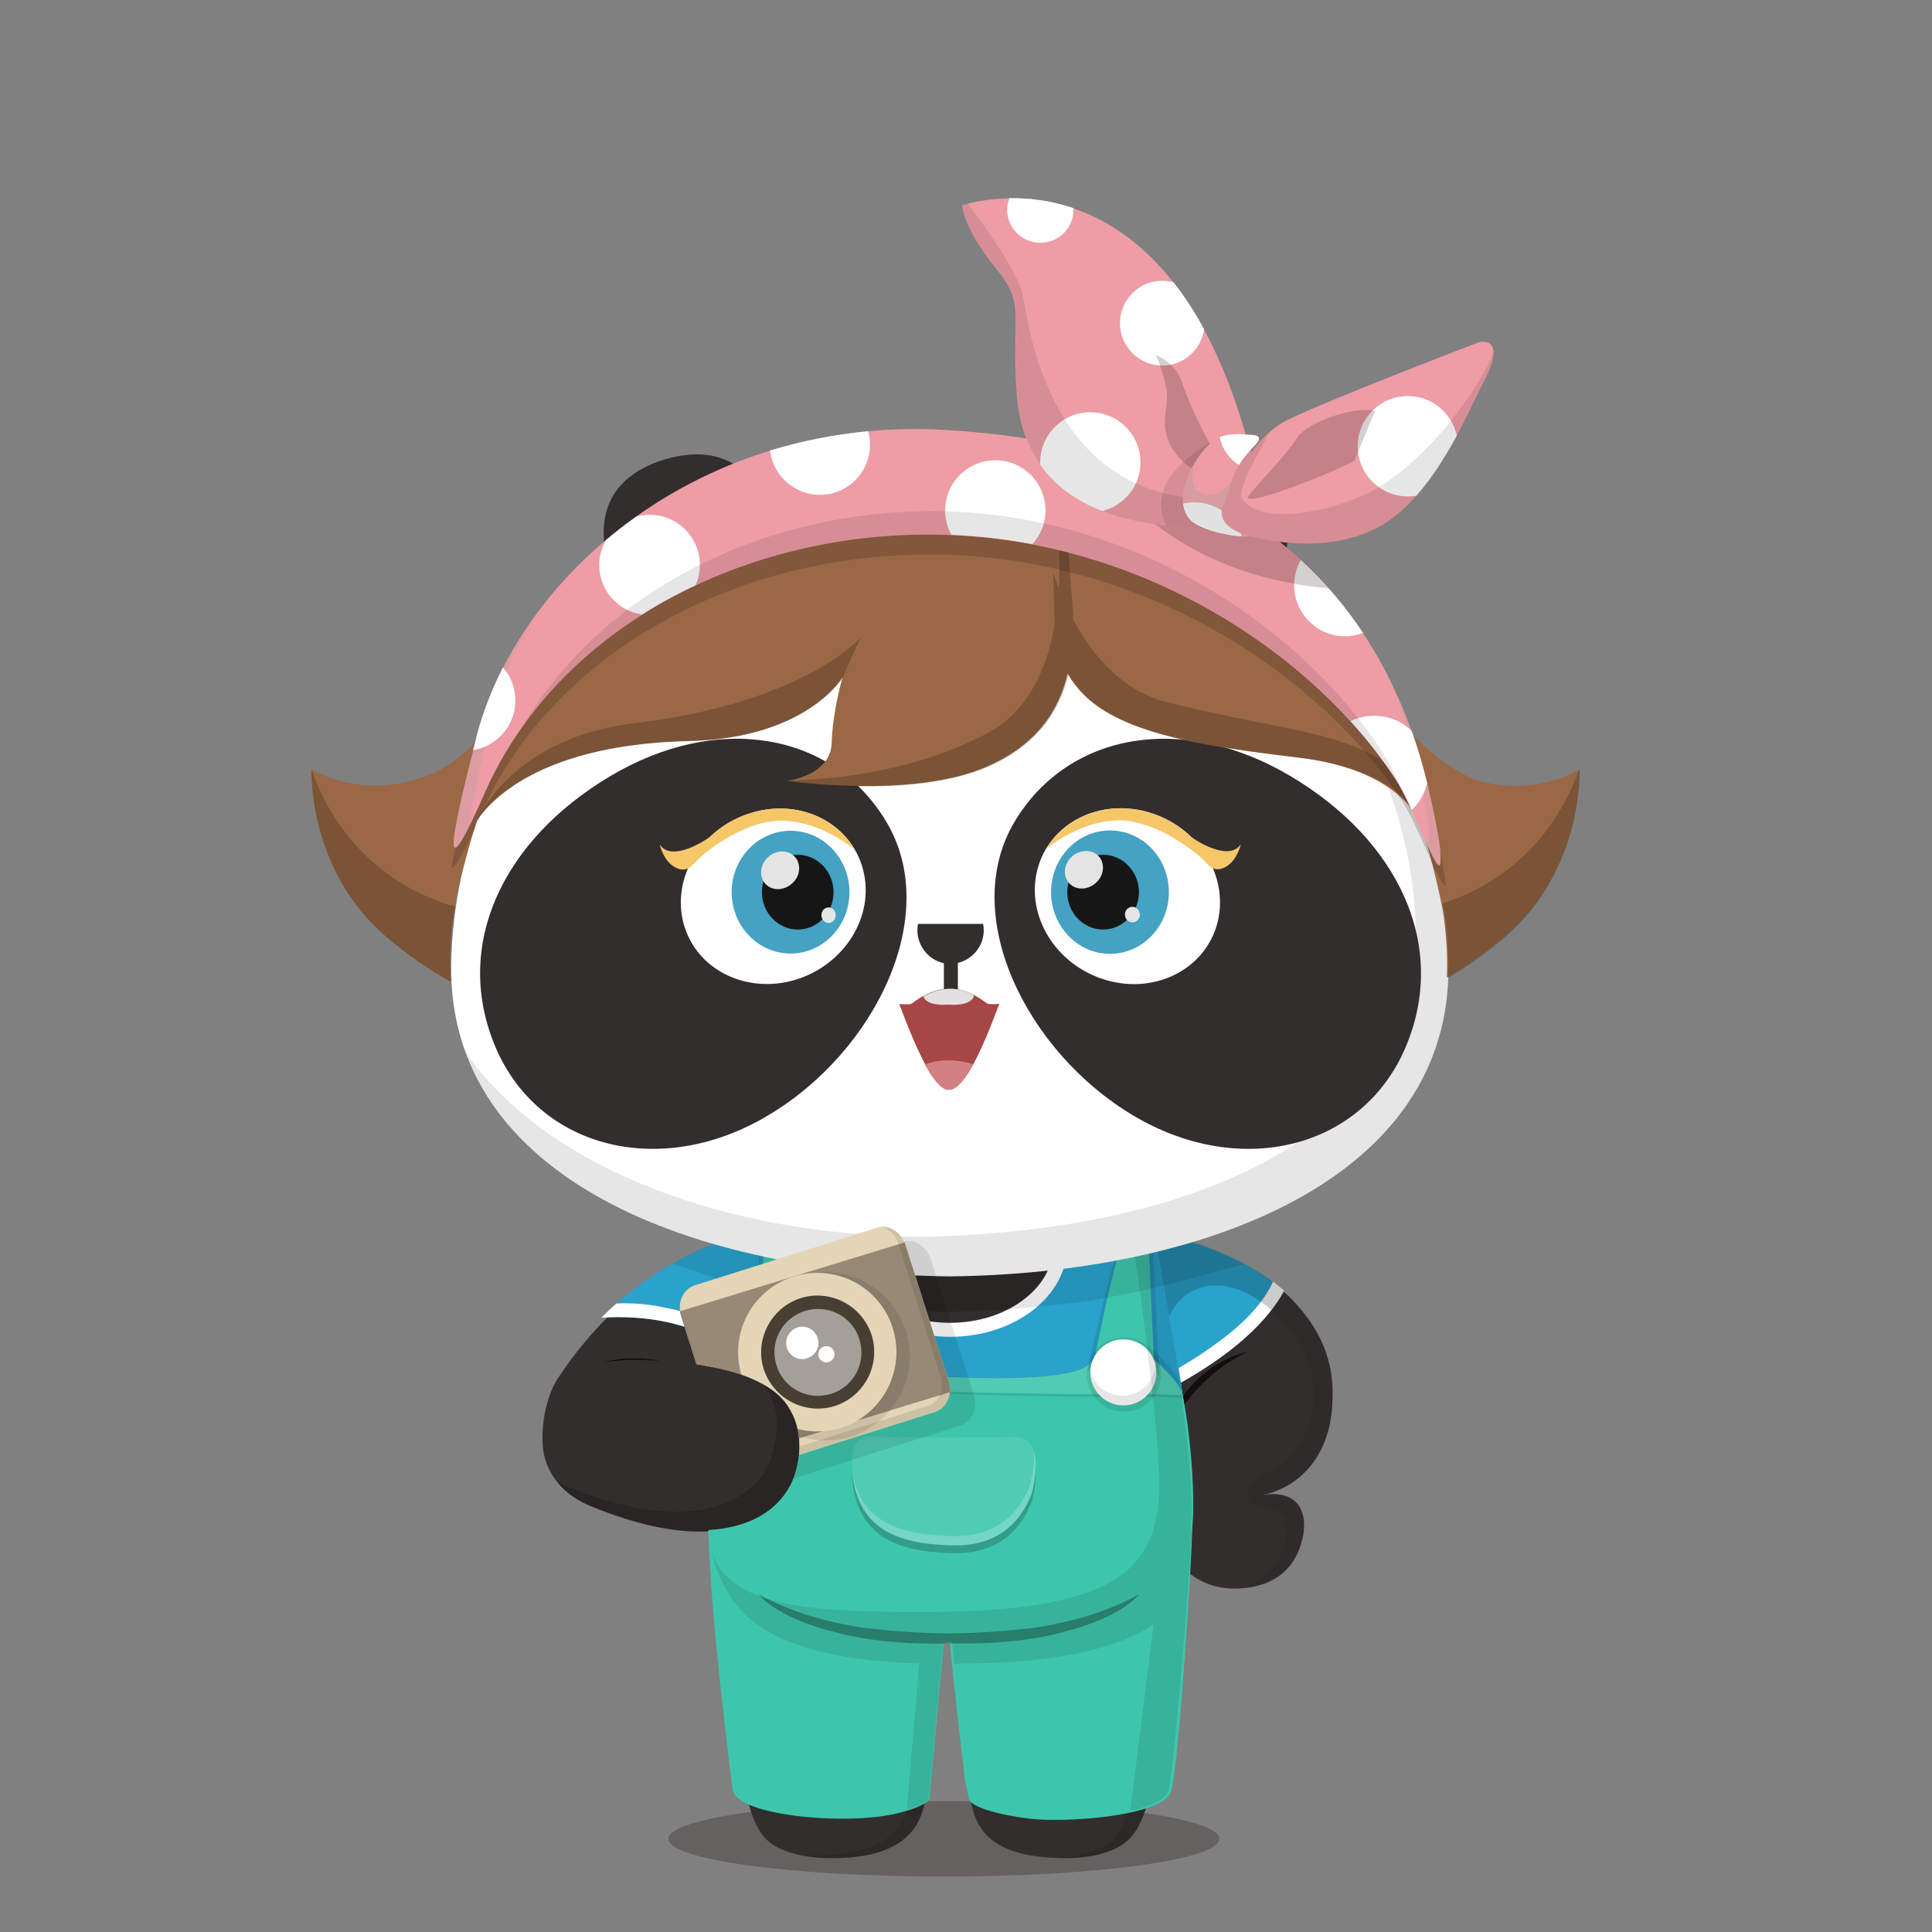 <svg version="1.1"  xmlns="http://www.w3.org/2000/svg" width="100%" height="100%" viewBox="0 0 620 620"><rect x="0" y="0" width="620" height="620" fill="#808080" stroke="none"/><g id="body"><path style="fill:#322E2D;" d="M414.1,416.5c-4.4-4.5-18.8-15.6-40-19.6l-7,1.1l0.1,1.4H251.7c0-1.6-0.1-2.6-0.1-2.6l-15.1-0.4  c-22.5,8.1-42.4,23-57.8,46.4l0,0c-3.6,6-5.2,15-4.4,22.5c1.2,8,6.6,14.5,15.2,18c42.5,17.6,61.2,3.4,65.4-9.2  c2.4-7.1,3.3-16.8-3.1-24.7c-1.6-2-3.9-3.7-6.3-5.1c2.1-4.8,3.4-10.6,4.3-16.5c14,4.1,33.1,6.6,54.1,6.6c27.7,0,51.9-4.4,65.6-10.9  l7.4,75.3c3.2,6.6,10.6,11.1,19.6,11c10.1-0.2,18.6-4.4,21.4-15.7c1.9-7.5-0.2-16.7-13.6-14.2c11.3-1.8,22.8-11.5,23.3-30.4  C428.2,436.9,424,426.6,414.1,416.5z"></path><path style="opacity:0.3;fill:#231815;enable-background:new    ;" d="M391.3,590.1c0,6.7-39.6,12.1-88.4,12.1s-88.4-5.4-88.4-12.1  c0-6.7,39.6-12.1,88.4-12.1S391.3,583.4,391.3,590.1z"></path><g>	<path style="fill:#322E2D;" d="M379.5,501.6c-0.8,17.9-6.2,57.7-9.7,71.2c-1.4,5.3-3.2,14.3-8.7,18.5c-4.2,3.2-10.8,5-19.4,5   c-21.9-0.2-28.3-7.7-30.2-18.5s-5.8-50.6-5.8-50.6L379.5,501.6z M228.9,497.8c0.9,19.6,5.7,57.9,9.9,74.9   c1.3,5.3,2.8,14.4,8.3,18.6c4.2,3.2,11.2,5,19.8,5c20.6,0,28.1-7.7,30-18.5s5.9-50.6,5.9-50.6L228.9,497.8z"></path></g><g style="opacity:0.1;">	<path d="M302.8,527.2l-73.9-29.4c0.4,9.8,1.9,24.3,3.7,38.5c8.3,3.9,28.6,10.9,68.2,11.5C301.9,536.8,302.8,527.2,302.8,527.2z"></path>	<path d="M307.8,547.8c36.4-0.2,57.5-5.7,68.1-9.8c1.8-13.6,3.2-27.6,3.6-36.4l-73.7,25.6C305.7,527.2,306.6,536.8,307.8,547.8z"></path></g><path style="opacity:0.1;enable-background:new    ;" d="M373.6,503.7c-1,18.7-6,56.2-9.4,69.2c-1.4,5.3-3,14.3-8.5,18.5  c-3.7,2.8-9.6,4.5-16.7,4.8c0.8,0,2.2,0.1,3.1,0.1c7.8,0,14.6-1.6,18.9-4.9c5.5-4.2,7.5-13.2,8.8-18.5c3.5-13.5,8.9-53.3,9.7-71.2  L373.6,503.7z"></path><path style="opacity:0.1;enable-background:new    ;" d="M297.6,526.3c0,0-3.7,39.8-5.6,50.6s-8.5,18.3-30.4,18.5  c-2.2,0-4.3-0.2-6.3-0.4c3.4,0.9,7.2,1.3,11.5,1.3c20.6,0.1,28.2-7.6,30.1-18.4s5.9-50.6,5.9-50.6L297.6,526.3z"></path><path style="fill:#FFFFFF;" d="M375.1,420.4c-11.9,8.2-39.2,14-71.1,14c-30.6,0-57.1-5.3-69.6-13.1c-1,5.4-2,11.5-3,17.8  c8.2,1.7,16,5.1,20.3,10.4c6.4,7.9,5.6,17.3,3.2,24.4c-2.6,7.9-11.2,16.8-27.6,17.6c2.4,23.5,18.3,35.8,77.5,35.8  c61.7,0,77.4-14.8,77.9-42.2C383,468.1,378.6,439.8,375.1,420.4z"></path><g style="opacity:0.3;">	<g style="opacity:0.2;">		<path d="M414.1,416.5c-4.4-4.5-18.8-15.6-40-19.6l-7,1.1l0.1,1.3c1.1-0.6,2.2-1,3.1-1.3c0.1,0,3.5,9.7,5.2,22    c0.1,0.8,0.2,1.5,0.3,2.3c5.1-11.3,18.4-14.2,32.5-1.6c13.6,12.2,18.5,29.5,6.8,45.4c-5.9,8-17.8,8.1-14.2,15.3    c1.2,3.6,10.3,0.5,11.5,7.6c0.6,4.8,0.5,9.2-5.6,15.8c-1.6,1.7-4.6,3.1-6.5,4.7c8.4-1.1,15.1-5.5,17.6-15.5    c1.9-7.5,0-16.7-13.4-14.2c11.3-1.8,22.6-11.5,23.1-30.4C428.1,436.9,424,426.6,414.1,416.5z"></path>	</g></g><path style="opacity:0.1;enable-background:new    ;" d="M241.7,399.4c-0.3-1.5-0.5-2.5-0.6-2.9l-4.6-0.1c-7,2.3-13.9,5.3-20.6,9.1  c9.4,3.2,26.1,9.2,36.5,10.6c3.5,0.5,7,1.3,10.5,1.7c4.7,0.6,9.4,1.1,14.2,1.6c4.8,0.4,9.5,0.7,14.3,1.1c1.3,0.1,2.5,0.1,3.8,0.2  c1.5,0.1,2.9,0.1,4.4,0.2c3,0.2,9.5,0,9.7,0c2.5-0.1,5-0.1,7.4-0.3c4.5-0.3,9-0.5,13.6-1c5-0.5,10-1,15-1.6c3.4-0.4,6.8-1,10.1-1.6  c2.1-0.4,4.3-0.8,6.4-1.2c2.6-0.5,5.2-1.1,7.8-1.7c6-1.4,19.2-5,29.4-7.8c-2.4-1.3-5.1-2.6-8-3.8l0,0c-0.9-0.4-1.9-0.7-2.8-1.1  c-0.1,0-0.2-0.1-0.3-0.1c-0.9-0.3-1.9-0.7-2.8-1c-0.1,0-0.3-0.1-0.4-0.1c-1-0.3-1.9-0.6-2.9-0.9c-0.1,0-0.3-0.1-0.4-0.1  c-1-0.3-2-0.5-3.1-0.8c-0.1,0-0.2,0-0.3-0.1c-1.1-0.3-2.7-0.6-3.9-0.8l-7,1.3l0.1,1.4H241.7V399.4z"></path><path style="opacity:0.8;fill:#090807;enable-background:new    ;" d="M203,436.4c3,0,6,0.1,8.9,0.3c-3.2-0.6-6.4-0.9-10.5-0.8  c-1.9,0.1-4.7,0.5-7.7,1.3C197.6,436.6,201,436.4,203,436.4z"></path><path style="opacity:0.2;enable-background:new    ;" d="M251.7,449.5c-1.8-2.2-4.3-4.2-7-5.7c6.1,7.8,5.1,17.1,2.8,24  c-4.2,12.6-23.2,26.5-65.3,9.3c-1.1-0.4-2.5-1-3.5-1.6c2.9,3.5,6.4,6,10.8,7.8c42.1,17.2,61.2,3.1,65.4-9.5  C257.3,466.9,258.1,457.5,251.7,449.5z"></path><path style="opacity:0.8;fill:#090807;enable-background:new    ;" d="M379.6,448.2c0.1,0.9,0.3,1.8,0.4,2.7  c2.1-3,9.4-12.2,20.9-17.3C400.8,433.7,387.9,435.9,379.6,448.2z"></path></g><g id="clothes"><path style="fill:#3EC6AC;" d="M382.7,484.5l-0.3-0.3c0,0-16.7,1-18.3,1.9c-1.6,1-33.4,2.3-34.6,1.9c-1.2-0.3-51.8-6.7-51.8-6.7  s-12-2.8-24.1-4.4c-3.7,6.9-11.9,13.3-26.2,14.1c0.2,19.7,4.4,56.2,6.5,73.6l0,0c0.7,6.1,1.2,9.9,1.3,10c1.5,7.1,27.9,10.3,44.7,8.6  c9.9-0.9,17.4-4,18.4-5.8v-0.5l3.6-39.3c0,0,0.5-4.9,1-10.3h1.9c0,0,2.4,24.2,4.5,40.4l0,0c0.2,3.4,0.8,5.6,1.6,9.3  c0.3,3.2,11.2,5.6,19.2,6.6c11.7,1.5,43.1-0.8,45.7-8.6c0.3-0.9,0.8-4,1.5-9.6c0-0.4,0-0.4,0.1-0.8  C379.8,542.8,383,492.9,382.7,484.5z"></path><path style="fill:#29A2CC;" d="M241.4,439.5c1.6,1.8,3,3.1,4.4,4.1c4.9-12,5.8-29.9,6-39.7c-2.1-2.4-4.7-5.1-7.2-7.3l-8-0.2  c-15.7,5.1-31.3,14-43.5,26.5C206.1,421.9,227.7,424,241.4,439.5z"></path><path style="fill:#FFFFFF;" d="M197.8,418.3c-1.7,1.5-3.3,3-4.8,4.6c3.4-0.3,7.3-0.3,11.5,0c2.5,0.2,5.1,0.5,7.7,1  c6.5,1.2,11.9,3.2,16.7,5.9c2.4,1.3,4.7,2.8,7,4.6l2.8-3.1c-8-7-17-10.1-25.5-11.7C207.8,418.4,202.6,418.1,197.8,418.3z"></path><path style="fill:#29A2CC;" d="M412,414.2c-6.1-5.2-19.1-13.9-37.4-17.4l-7.5,1.2l4.9,49.4C396.5,435,407.2,423.2,412,414.2z"></path><path style="fill:#FFFFFF;" d="M371.7,444.3l1.4,2.6c23.7-12.3,34.2-23.9,39-32.7c-1-0.9-2.2-1.8-3.6-2.9c-1.1,2.6-3.3,6.2-7.2,10.4  c-6.2,6.7-16.8,14.1-29.7,21.1L371.7,444.3z"></path><path style="fill:#29A2CC;" d="M375.1,420.4c-2.2-12.3-4-21-4-21h-27c-0.2,0.4-0.3,0.9-0.5,1.3c-4.1,11.6-9.8,19.2-19.8,23.9  c-7.3,3.4-13.3,4.5-19.2,4c-24.5-1.8-34.4-15.1-37.9-29.2h-28.1c0,0-1.9,9.2-4.2,22c-1,5.4-2,11.5-3,17.8c7.7,1.7,16,5.1,20.3,10.4  c6.4,7.9,5.6,17.3,3.2,24.4c-1.5,4.5-4.9,9.1-10.5,12.5c9.2-2.7,19.4-6,23.5-2.5c15.2,3.6,14.9,0,19.8,0c7.4,0,41.7-6.7,50.3-8.1  c6-1,25.6,7.3,35.8,2.4c1.2-4,8.9,11.7,9,6.9C383,468.1,378.6,439.4,375.1,420.4z"></path><path style="fill:#FFFFFF;" d="M304.9,424.5c9,0,17.5-2.7,23.8-7.6c6-4.6,9.3-10.7,9.3-17.1s-3.3-12.4-9.3-17.1  c-6.3-4.9-14.8-7.6-23.8-7.6s-17.5,2.7-23.8,7.6c-6,4.6-9.3,10.7-9.3,17.1s3.3,12.4,9.3,17.1C287.4,421.8,295.9,424.5,304.9,424.5   M304.9,429c-20.8,0-37.6-13.1-37.6-29.2s16.8-29.2,37.6-29.2c20.8,0,37.6,13.1,37.6,29.2S325.7,429,304.9,429L304.9,429L304.9,429z  "></path><g>	<path style="fill:#3EC6AC;" d="M379.5,447.5c-3.2-3.8-8.3-7.5-15.8-10.9c-11.9,8.2-30.7,7.4-62.6,7.4c-24.7,0-44.2,2.6-57.4-0.5   c3.2,1.6,6,3.7,8,6.1c6.2,8,5.5,17.3,3.1,24.4c-2.9,7.8-11.1,16.4-27.5,17.2c0.1,0.8,0.2,1.5,0.3,2.3v0.1   c16.7,5.6,48.3,12.9,88.6,10.9c19.7-1,58.7-9.3,66.3-13.7c0-0.2,0-0.3,0.1-0.5l0,0c0.2-1.6,0.2-3.3,0.3-5   C383.1,475.6,382.1,460.7,379.5,447.5z"></path></g><path style="opacity:0.1;enable-background:new    ;" d="M246.2,444.8c0.2,0.1,0.4,0.3,0.6,0.4c12.1,0.7,91,3.7,122.7,3.1  c5.4-0.1,11.3,0.8,12.1,0c-0.2-0.7-0.6-2.3-4.3-7c-4-5.1-10.3-11.8-14.5-15.7c-2.7-2.5-7.7,6.1-11.8,11c3.9-4.2,8.1-10.2,10.6-8.2  c4.2,3.3,10.4,8.9,14.3,13.2c3.6,3.9,3.1,4.9,3.4,5.8c-1.7,0.6-5.7-0.1-11,0c-31.5,0.6-110.3-2-121.2-2.6  C246.8,444.8,246.5,444.8,246.2,444.8L246.2,444.8z"></path><path style="opacity:0.1;enable-background:new    ;" d="M245.6,435.1c3.6,3.1,93.8,12.9,104.1,2.8c0.2-0.2,0.3-0.3,0.5-0.5  c-12.7,11.2-101.6-0.3-105.2-3.8c-3.3-3.4-9.8,1.4-13.6,5.6c0.4,0.1,0.8,0.2,1.2,0.3C236.4,436,242.4,432.4,245.6,435.1z"></path><path style="fill:#3EC6AC;" d="M375.6,441.5c-3.9-4.3-10.1-9.9-14.3-13.2c-2.8-2.2-7.7,5.4-11.9,9.5c-10.3,10.1-100.5,0.3-104.1-2.8  c-3.2-2.7-9.2,0.9-13,4.4c4.7,1.1,9.6,2.9,13.6,5.3c0.3,0,0.6,0,0.9,0c10.9,0.6,89.7,3.2,121.2,2.6c5.3-0.1,11.9,0.9,11,0  C379.9,448.3,379.2,445.4,375.6,441.5z"></path><path style="opacity:0.1;fill:#FFFFFF;enable-background:new    ;" d="M375.6,441.5c-3.9-4.3-10.1-9.9-14.3-13.2  c-2.8-2.2-7.7,5.4-11.9,9.5c-10.3,10.1-100.5,0.3-104.1-2.8c-3.2-2.7-9.2,0.9-13,4.4c4.7,1.1,9.6,2.9,13.6,5.3c0.3,0,0.6,0,0.9,0  c10.9,0.6,89.7,3.2,121.2,2.6c5.3-0.1,11.9,0.9,11,0C379.9,448.3,379.2,445.4,375.6,441.5z"></path><path style="opacity:0.3;enable-background:new    ;" d="M365.6,511.6c-10.2,5.7-21.9,9-33.9,10.8c-7.8,0.9-17.1,1.7-27.2,1.8  c-10.1-0.1-19.5-0.9-27.2-1.8c-12-1.8-23.7-5.1-33.9-10.8c0,0,5.4,7.4,24.3,12.1c15.5,4.4,35.2,3.8,36.4,3.7c0.1,0,0.3,0,0.4,0  s0.3,0,0.4,0c1.2,0,20.9,0.7,36.4-3.7C360.2,519,365.6,511.6,365.6,511.6z"></path><path style="opacity:0.1;enable-background:new    ;" d="M370,400.7c-1.6,1.5-10.7,2.8-11.8,2.7c-1.2-0.1-9.8,38.8-9.8,38.8  c1-7,11.6-6.3,15.3-5.6c7.5,1.4,3.9,2.2,8.4,4.9"></path><path style="fill:#3EC6AC;" d="M370.4,436.7c-3.7-2.4-0.7-3-6.9-4.3c-3.1-0.6-11.8-1.3-12.6,5c0,0,7.1-34.4,8.1-34.3  s8.4-1.1,9.7-2.4l1.7,38.5"></path><path style="opacity:0.1;enable-background:new    ;" d="M360.7,429.2c6.6,0,11.9,5.3,11.9,11.9s-5.3,11.9-11.9,11.9  s-11.9-5.3-11.9-11.9C348.8,434.5,354.1,429.2,360.7,429.2L360.7,429.2z"></path><path style="fill:#FFFFFF;" d="M360.5,429.8c5.8,0,10.6,4.7,10.6,10.6c0,5.8-4.7,10.6-10.6,10.6c-5.8,0-10.6-4.7-10.6-10.6  C349.9,434.6,354.7,429.8,360.5,429.8L360.5,429.8z"></path><path style="opacity:0.1;enable-background:new    ;" d="M243.7,400.7c1.6,1.5,10.7,2.8,11.8,2.7c1.2-0.1,9.8,38.8,9.8,38.8  c-1-7-11.6-6.3-15.3-5.6c-7.5,1.4-3.9,2.2-8.4,4.9"></path><path style="fill:#3EC6AC;" d="M243.4,436.7c3.7-2.4,0.7-3,6.9-4.3c3.1-0.6,11.8-1.3,12.6,5c0,0-7.1-34.4-8.1-34.3s-8.4-1.1-9.7-2.4  l-1.7,38.5"></path><path style="opacity:0.1;enable-background:new    ;" d="M253.1,429.2c-6.6,0-11.9,5.3-11.9,11.9c0,0.4,0,0.9,0.1,1.3  c4.2,1.8,8,4.2,10.4,7.2c0.9,1.1,1.6,2.2,2.2,3.4c6.2-0.4,11-5.6,11-11.8C265,434.5,259.6,429.2,253.1,429.2z"></path><path style="fill:#FFFFFF;" d="M253.2,429.8c-5.8,0-10.6,4.7-10.6,10.6c0,0.9,0.1,1.8,0.4,2.7c3.5,1.7,6.6,3.8,8.7,6.4  c0.4,0.5,0.7,1,1.1,1.4c0.2,0,0.3,0,0.5,0c5.8,0,10.6-4.7,10.6-10.6C263.8,434.6,259,429.8,253.2,429.8z"></path><path style="opacity:0.1;enable-background:new    ;" d="M370.8,437.8c-0.2,5.6-4.9,10.1-10.6,10.1c-5,0-9.1-3.4-10.3-8  c0,0.2,0,0.3,0,0.5c0,5.8,4.7,10.6,10.6,10.6c5.8,0,10.6-4.7,10.6-10.6C371.1,439.5,371,438.7,370.8,437.8z"></path><path style="opacity:0.1;enable-background:new    ;" d="M241.7,399.4c-0.3-1.5-0.5-2.5-0.6-2.9l-4.6-0.1c-7,2.3-13.9,5.3-20.6,9.1  c9.4,3.2,26.1,9.2,36.5,10.6c3.5,0.5,7,1.3,10.5,1.7c4.7,0.6,9.4,1.1,14.2,1.6c4.8,0.4,9.5,0.7,14.3,1.1c1.3,0.1,2.5,0.1,3.8,0.2  c1.5,0.1,2.9,0.1,4.4,0.2c3,0.2,9.5,0,9.7,0c2.5-0.1,5-0.1,7.4-0.3c4.5-0.3,9-0.5,13.6-1c5-0.5,10-1,15-1.6c3.4-0.4,6.8-1,10.1-1.6  c2.1-0.4,4.3-0.8,6.4-1.2c2.6-0.5,5.2-1.1,7.8-1.7c6-1.4,19.2-5,29.4-7.8c-2.4-1.3-5.1-2.6-8-3.8l0,0c-0.9-0.4-1.9-0.7-2.8-1.1  c-0.1,0-0.2-0.1-0.3-0.1c-0.9-0.3-1.9-0.7-2.8-1c-0.1,0-0.3-0.1-0.4-0.1c-1-0.3-1.9-0.6-2.9-0.9c-0.1,0-0.3-0.1-0.4-0.1  c-1-0.3-2-0.5-3.1-0.8c-0.1,0-0.2,0-0.3-0.1c-1.1-0.3-2.2-0.5-3.4-0.7l-7.5,1.2l0.1,1.4H241.7V399.4z"></path><path style="opacity:0.2;enable-background:new    ;" d="M326.2,463.7c0,0-34.7,0.4-45.6-0.2c-8.3-0.5-7.1,8.2-7.2,10.3  c1.5,20,15.3,23.9,30.8,24.6c7.2,0.3,20.5-0.3,26.9-16.5C335.9,462.8,326.2,463.7,326.2,463.7z"></path><path style="fill:#3EC6AC;" d="M326.2,461.2c0,0-34.7,0.4-45.6-0.2c-8.3-0.5-7.1,8.2-7.2,10.3c1.5,20,15.3,23.9,30.8,24.6  c7.2,0.3,20.5-0.3,26.9-16.5C335.9,460.3,326.2,461.2,326.2,461.2z"></path><path style="opacity:0.1;fill:#FFFFFF;enable-background:new    ;" d="M326.2,461.2c0,0-34.7,0.4-45.6-0.2  c-8.3-0.5-7.1,8.2-7.2,10.3c1.5,20,15.3,23.9,30.8,24.6c7.2,0.3,20.5-0.3,26.9-16.5C335.9,460.3,326.2,461.2,326.2,461.2z"></path><path style="opacity:0.2;fill:#FFFFFF;enable-background:new    ;" d="M331.7,465.4c0.4,2.6,0.1,6.3-1.2,11.4  c-6.4,15.8-19.6,16.5-26.8,16.1c-14.8-0.7-28-4.2-30.4-21.8c0,0.1,0,0.2,0,0.2c1.5,20,15.3,23.9,30.8,24.6  c7.2,0.3,20.5-0.3,26.9-16.5C332.8,472.3,332.6,468,331.7,465.4z"></path><path style="opacity:0.1;enable-background:new    ;" d="M371.2,400.5c-3,0.2-4.1,0.3-7.3,1.2c3,18.1,8.3,61.2,8.1,75.3  c-0.4,27.4-14.6,40.3-76.3,40.3c-29.9,0-48.2-1.3-59.1-8.7c-7.6-5.2-7.9-10.9-7.9-10.9c0,1,0.4,3,0.7,4.1  c5.2,16.2,17.4,30.6,65.6,32l-4,47c3.9-1.2,6.5-2.6,7.1-3.6l3.6-39.6c0,0,0.5-4.9,1-10.3h0.7v-0.1c-0.1,0-0.2,0-0.3-0.1  c0.1,0,0.2,0,0.3,0v-0.2h2.1v0.4h0.1c0,0,0.2,2.6,0.6,6.6c31.2-0.1,51.5-4.2,64-12.6c-1.6,12.9-5.5,44.1-7.5,59.8  c6.3-1.4,11.2-3.5,12.2-6.4c0-0.1,0-0.1,0.1-0.2v-0.1c0-0.1,0-0.1,0.1-0.2v-0.1c0.3-1.5,0.6-4.1,1.2-8.7l0.1-0.8  c2-18.1,5.1-55,5.9-72.3c0-1.6-0.1-3.1,0-4.5l0.1-0.1c0.1-0.9,0.1-1.9,0.1-2.8c0-0.2,0-0.4,0-0.6l0,0c0-0.1,0-0.2,0-0.4  c0-9.8-2.2-28.5-4.7-46.4L371.2,400.5z"></path><g style="opacity:0.2;">	<path d="M370.9,399c0.1,0,1.7,8.5,3.8,20.8c0.1,0.8,0.4,1.8,0.5,2.6c5-11.2,18.9-14.2,32.8-2c1.7-2.2,3-4.3,4.1-6.2   c-1.1-1-2.5-2-4.1-3.2l-0.1-0.1c-0.5-0.4-1-0.7-1.6-1.1l-0.1-0.1c-1.1-0.8-2.3-1.5-3.6-2.3c-0.1,0-0.2-0.1-0.2-0.1   c-0.6-0.4-1.2-0.7-1.9-1.1c-0.1-0.1-0.2-0.1-0.3-0.2c-0.7-0.4-1.3-0.7-2-1.1c-0.1,0-0.2-0.1-0.3-0.1c-0.7-0.4-1.4-0.7-2.1-1.1   c-0.1,0-0.1-0.1-0.2-0.1c-0.7-0.4-1.5-0.7-2.3-1c-0.1-0.1-0.3-0.1-0.4-0.2c-0.8-0.3-1.5-0.7-2.3-1c-0.2-0.1-0.3-0.1-0.5-0.2   c-0.8-0.3-1.7-0.6-2.5-1c-0.1,0-0.2-0.1-0.2-0.1c-0.8-0.3-1.7-0.6-2.6-0.9c-0.1,0-0.2-0.1-0.4-0.1c-0.9-0.3-1.8-0.5-2.7-0.8   c-0.2-0.1-0.4-0.1-0.5-0.1c-0.9-0.3-1.9-0.5-2.8-0.7c-0.2,0-0.3-0.1-0.5-0.1c-1-0.2-2-0.5-3.1-0.7l-7.5,1.2l0.1,1.3   C368.4,398.8,370,399.3,370.9,399z"></path></g></g><g id="ear"><path style="fill:#322E2D;" d="M214.2,147.2c-15.3,4.3-24.3,14.9-18.9,34.3c5.4,19.4,23,40.1,38.4,35.9  c15.3-4.3,19.6-30.4,14.2-49.7C242.5,148.2,229.5,142.9,214.2,147.2L214.2,147.2z"></path><path style="fill:#322E2D;" d="M392.8,147.1c15.4,4.3,24.3,14.9,18.9,34.3c-5.4,19.4-23,40.1-38.4,35.8  c-15.4-4.3-19.6-30.3-14.3-49.7C364.5,148.2,377.5,142.9,392.8,147.1L392.8,147.1z"></path></g><g id="head"><g>	<path style="fill:#FFFFFF;" d="M416.6,200.4c-25.7-23.6-59-35.5-111.8-35.2c-52.8-0.3-86.1,11.6-111.8,35.2   c-31.5,28.9-47.7,71.9-48.2,109.2c-1,68.9,78.4,99.1,160,100c81.6-0.9,161-31.1,160-100C464.2,272.3,448.1,229.3,416.6,200.4z"></path>	<path style="opacity:0.1;enable-background:new    ;" d="M416.6,200.4c-6.2-5.7-12.9-10.7-20.2-15.1c1.5,1.2,2.9,2.4,4.4,3.7   c35.5,30.5,53,72.3,53.5,109.6c1,68.9-78.6,97.4-160.2,98.3c-60-0.7-118.4-21.2-144.8-59.4c17.9,49.2,85.9,71.3,155.5,72.1   c81.6-0.9,161-31.1,160-100C464.2,272.3,448.1,229.3,416.6,200.4z"></path></g></g><g id="eye_rim"><g>		<path style="fill:#322E2D;" d="M246.4,358c-34.4,20.5-73.6,10.6-87.4-22c-13.8-32.6,2.3-66.4,36.8-86.9   c34.4-20.5,71.3-14.2,88.5,14.4C302.5,293.5,280.9,337.6,246.4,358L246.4,358z M451.1,336c-13.8,32.6-52.9,42.5-87.4,22   c-34.4-20.5-56.1-64.5-38-94.5c17.3-28.6,54.1-34.9,88.5-14.4C448.7,269.6,464.9,303.4,451.1,336L451.1,336z"></path></g></g><g id="eye_ball"><path style="fill:#FFFFFF;" d="M241.3,260.8c-16,4.7-25.8,20.5-22,35.3s19.8,23,35.7,18.4c16-4.7,25.8-20.5,22-35.3  C273.2,264.3,257.2,256.1,241.3,260.8L241.3,260.8z"></path><path style="fill:#F5C769;" d="M241.3,260.8c-9.5,2.8-16.8,9.5-20.4,17.6c10.9-10.3,22.4-15.6,31.2-15c9,0.6,16.6,4.9,22.2,9.2  C268.1,262,254.6,256.8,241.3,260.8z"></path><path style="fill:#F5C769;" d="M227.3,268.9c-0.7,0.6-11.7,7.9-15.5,2.2c-0.2-0.3,0.6,3,2.5,5.3c1.7,2,4.2,3.2,6.2,2.4  c1.5-0.6,2.4-2,3.5-3c2.3-2.1,4-4.1,4.3-5.1C228.8,269.1,227.8,268.5,227.3,268.9L227.3,268.9z"></path><path style="fill:#44A2C2;" d="M253.7,266.6c10.4,0,18.9,8.8,18.9,19.7c0,10.9-8.5,19.7-18.9,19.7c-10.4,0-18.9-8.8-18.9-19.7  C234.8,275.4,243.3,266.6,253.7,266.6L253.7,266.6z"></path><path style="fill:#171616;" d="M256,274.3c6.3,0,11.5,5.4,11.5,12c0,6.6-5.1,12-11.5,12c-6.3,0-11.5-5.4-11.5-12  C244.5,279.7,249.7,274.3,256,274.3L256,274.3z"></path><path style="fill:#E4E4E4;" d="M265.9,291.2c-1.3,0-2.3,1.1-2.3,2.5c0,1.4,1.1,2.5,2.3,2.5c1.3,0,2.3-1.1,2.3-2.5  C268.2,292.3,267.2,291.2,265.9,291.2L265.9,291.2z"></path><path style="fill:#E4E4E4;" d="M253.5,273.8c2.9,1.4,3.8,5,2.1,8c-1.8,3-5.5,4.4-8.4,3c-2.9-1.4-3.8-5-2.1-8  C246.9,273.7,250.6,272.4,253.5,273.8L253.5,273.8z"></path><path style="fill:#FFFFFF;" d="M368.7,260.7c16,4.7,25.8,20.5,22,35.4c-3.8,14.8-19.8,23.1-35.8,18.4c-16-4.7-25.8-20.5-22-35.4  C336.7,264.2,352.8,256,368.7,260.7L368.7,260.7z"></path><path style="fill:#F5C769;" d="M368.7,260.7c-13.3-3.9-26.6,1.2-32.9,11.6c5.5-4.2,13.1-8.4,21.9-9c8.8-0.6,20.4,4.8,31.4,15.1  C385.6,270.3,378.2,263.5,368.7,260.7z"></path><path style="fill:#F5C769;" d="M382.6,268.8c0.7,0.6,11.7,7.9,15.5,2.2c0.2-0.3-0.6,3-2.5,5.3c-1.7,2-4.2,3.2-6.2,2.4  c-1.5-0.6-2.4-2-3.5-3c-2.3-2.1-4-4.1-4.3-5.1C381.1,269,382,268.4,382.6,268.8L382.6,268.8z"></path><path style="fill:#44A2C2;" d="M356.2,266.5c-10.4,0-18.9,8.8-18.9,19.8c0,10.9,8.5,19.8,18.9,19.8c10.4,0,18.9-8.8,18.9-19.8  C375.1,275.4,366.7,266.5,356.2,266.5L356.2,266.5z"></path><path style="fill:#171616;" d="M354,274.3c-6.3,0-11.5,5.4-11.5,12c0,6.6,5.1,12,11.5,12c6.3,0,11.5-5.4,11.5-12  C365.5,279.7,360.3,274.3,354,274.3L354,274.3z"></path><path style="fill:#E4E4E4;" d="M363.4,291c-1.3,0-2.4,1.1-2.4,2.5c0,1.4,1.1,2.5,2.4,2.5c1.3,0,2.4-1.1,2.4-2.5  C365.7,292.1,364.7,291,363.4,291L363.4,291z"></path><path style="fill:#E4E4E4;" d="M351,273.6c2.9,1.4,3.8,5,2.1,8c-1.8,3-5.5,4.4-8.4,3c-2.9-1.4-3.8-5-2.1-8  C344.3,273.6,348.1,272.3,351,273.6L351,273.6z"></path></g><g id="nose_mouth"><g>		<g>		<path style="fill:#322E2D;" d="M315.7,298.5c0-0.7-0.1-1.3-0.2-2h-20.9c-0.1,0.6-0.2,1.3-0.2,2c0,5.2,3.7,9.6,8.5,10.6v11.3h4.5    V309C312.1,307.9,315.7,303.6,315.7,298.5z"></path>		<path style="fill:#A64646;" d="M316.6,321.9c-0.7-0.5-6.7-5.3-13-4.6c0,0,0.1,0,0,0c-5.5,0.4-10.3,4.2-10.9,4.7s-4.1,0.2-4.1,0.2    c1.7,4.5,6.3,17,10.6,23.1c3.7,5.3,5.6,4.3,5.6,4.3l0,0c0.7,0.1,2.5-0.3,5.3-4.4c4.3-6.1,8.9-18.6,10.6-23.1    C320.7,322.2,317.2,322.5,316.6,321.9z"></path>		<path style="fill:#E2E0E1;" d="M304.5,322.4c7.3,0.5,8.1-2.6,8-2.8c0-0.1-0.2-0.2-0.3-0.4c-2.4-1.2-5.5-2.2-8.6-1.8c0,0,0-0.1,0,0    c-2.7,0.2-5.3,1.3-7.2,2.3C296.3,320,297.1,322.9,304.5,322.4z"></path>		<path style="fill:#D28082;" d="M296.8,341.6c0.8,1.4,1.5,2.7,2.3,3.8c3.7,5.3,5.6,4.3,5.6,4.3l0,0c0.7,0.1,2.5-0.3,5.3-4.4    c0.8-1.1,1.5-2.4,2.3-3.8C304.2,339,298.2,341,296.8,341.6z"></path>	</g></g></g><g id="hair"><path style="fill:#9A6845;" d="M506.9,246.9c0,0-12.8,8.3-30.7,4.1c-17.8-4.2-38.1-31.8-51.4-50.8s-34.6-40.8-50.1-45.8  c-23.7-7.6-36.3,2.8-37.9,4.2c-0.1-0.2-0.2-0.3-0.2-0.3s-7.2-14.3-55.9-13s-79.3,40-103.7,66.1c-24.3,26.1-28.6,35.3-46.4,39.5  s-30.7-4.1-30.7-4.1s-1.4,32,23.8,53.6c7.8,6.7,15.1,11.4,20.9,14.6c-0.1-1.9-0.2-3.7-0.2-5.6c0-9.7,1.3-19.2,3.7-28.6  c0.5-2.1,2.5-9.7,5-17.6c3.7-5.4,14.7-17.4,42.2-22.8l0,0c7.4-1.4,16-2.4,25.9-2.6c37.8-0.9,49.2-20.5,49.2-20.5s-3.2,10.7-3.5,21  c-0.2,10.6-14.3,12.3-14.3,12.3s39.8,5.9,63.9-4.5c16.5-7.1,23.4-18.4,26.1-29.9c2.1,3.6,5.1,7.3,9.5,10.4  c14.6,10.4,40.8,13.6,65,16.6c1.1,0.1,2.1,0.3,3.1,0.4c26.6,4.2,34.1,16.6,36,21.5c0.2,0.6,0.2,1,0.2,1l0.3,0.5c0,0.1,0,0.1,0,0.2  c3,9.8,5.9,22.2,6.7,27.9c0.8,6.3,1.2,12.6,0.9,19c5.4-3.1,11.7-7.4,18.5-13.2C508.3,278.9,506.9,246.9,506.9,246.9z"></path><g style="opacity:0.2;">	<g>		<path d="M343.2,181.7c-0.1-5.1-1.1-9.7-2.2-13.4c-1.5-3.8-2.5-6-2.5-6s10,56.7-22,73.2c-24,12.4-49.2,14.6-62,14.9    c-0.9,0.2-1.5,0.3-1.5,0.3s39.8,5.9,63.9-4.5C352.9,230.5,343.4,194.9,343.2,181.7z"></path>		<path d="M454.7,257.2c-2.4-4.8-6.6-10.6-14.1-14.8c-14.5-8.1-35.6-9.3-66.3-17.1c-24.7-6.2-34.7-36.4-36.3-41.7l0.4,16    c0,0-0.8,16.5,14,27c14.6,10.4,40.8,13.6,65,16.6c33.6,4.2,38.7,20,39.3,22.5c0.2,0,0.3,0.1,0.5,0.1    C456.8,264.1,456,261.1,454.7,257.2z"></path>		<path d="M152.1,265.1c2.3-4.5,16.4-26,69.3-27.3c35.4-0.9,47.7-18.1,49.1-20.3c2.5-6.4,5.8-13,5.8-13s-18.1,21.1-72.8,27.6    C166.6,236.6,154.5,259.5,152.1,265.1z"></path>	</g>	<g>		<path d="M144.5,309.5c0-6.2,0.5-12.4,1.6-18.5c-30.7-9-42.2-32.6-46.1-44c0,0.9-1,32.2,23.8,53.5c7.8,6.7,15.1,11.4,20.9,14.6    C144.6,313.3,144.5,311.4,144.5,309.5z"></path>		<path d="M506.9,246.9c0,0-0.1,0.1-0.2,0.1c-3.9,11.3-15.1,33.6-43.7,42.9c0.4,1.9,0.7,3.6,0.8,4.9c0.8,6.3,1.2,12.6,0.9,19    c5.4-3.1,11.7-7.4,18.5-13.2C508.3,278.9,506.9,246.9,506.9,246.9z"></path>	</g></g></g><g id="hair_decor"><path style="opacity:0.2;fill-rule:evenodd;clip-rule:evenodd;fill:#231815;" d="M449.8,256.8c5.4,8.3,13,29.7,14.2,27.1  c-0.9-6.6-2.2-13.4-4.1-20.4c-16.4-61.8-68.1-87.2-67.6-87.9l-116.4-12.1l-68.7,17.3l-44.1,49.7c-4.7-1.5-13.7,19.4-18.2,47.9  c1.1,0.4,4.2-5.2,9.6-17.4c23.6-53.2,84.7-84.6,148.3-83C368,179.6,423.6,216.6,449.8,256.8z"></path><path style="fill-rule:evenodd;clip-rule:evenodd;fill:#EE9CA5;" d="M303.9,138c131.9,8,151.1,94.8,157.5,129.4  c0.7,3.7,0.9,6.4,0.9,8.9c-0.1,7.6-8.5-17-14.3-25.9c-26-40.2-81.1-77.2-145.6-78.8c-63-1.6-123.5,29.7-146.9,83  c-12.8,29.1-12.8,21.1-2.3-18.9C166.4,185,224.6,133.2,303.9,138z"></path><g style="opacity:0.2;">	<path style="fill-rule:evenodd;clip-rule:evenodd;fill:#999999;" d="M158.5,228.2c2.5-9.8,6.7-19.7,12.3-29.2   c-8.3,11.7-14.3,24.2-17.6,36.7c-9.1,34.8-10.3,45.4-2,28.3C150.6,261.3,153.1,249.1,158.5,228.2z"></path>	<path style="fill-rule:evenodd;clip-rule:evenodd;fill:#999999;" d="M461.4,267.4c-2.2-12-5.9-30.2-15.3-49.2   c6.7,16.3,9.7,31.4,11.6,41.8c0.7,3.7,0.9,6.4,0.8,8.9c0,1.7-0.4,1.8-1.1,0.8c2.8,6.2,4.9,10.4,4.9,6.6   C462.3,273.8,462.1,271.2,461.4,267.4z"></path></g><g>	<path style="fill-rule:evenodd;clip-rule:evenodd;fill:#FFFFFF;" d="M263.1,158.8c8.9,0,16.1-7.2,16.1-16.1c0-1.5-0.2-2.9-0.6-4.3   c-11.1,1-21.6,3.2-31.5,6.2C248.1,152.6,254.9,158.8,263.1,158.8z"></path>	<path style="fill-rule:evenodd;clip-rule:evenodd;fill:#FFFFFF;" d="M224.6,181.3c0-8.9-7.2-16.1-16.1-16.1c-1.5,0-2.9,0.2-4.3,0.6   c-3.4,2.4-6.6,4.9-9.7,7.5c-1.4,2.4-2.2,5.1-2.2,8c0,8.1,5.9,14.7,13.7,15.9c5.5-3.5,11.2-6.6,17.2-9.4   C224.1,185.8,224.6,183.6,224.6,181.3z"></path>	<path style="fill-rule:evenodd;clip-rule:evenodd;fill:#FFFFFF;" d="M335.5,163.8c0-8.9-7.2-16.1-16.1-16.1   c-8.9,0-16.1,7.2-16.1,16.1c0,2.8,0.7,5.5,2,7.8c8.9,0.4,17.6,1.4,26,3C333.9,171.8,335.5,168,335.5,163.8z"></path>	<path style="fill-rule:evenodd;clip-rule:evenodd;fill:#FFFFFF;" d="M151.8,240.7c7.7-1.2,13.6-7.9,13.6-15.9c0-4.1-1.5-7.8-4-10.6   c-3.6,7.1-6.4,14.3-8.3,21.4C152.7,237.4,152.3,239.1,151.8,240.7z"></path>	<path style="fill-rule:evenodd;clip-rule:evenodd;fill:#FFFFFF;" d="M437.4,203.1c-5.4-8.1-11.9-16-20-23.4   c-1.3,2.4-2.1,5.1-2.1,8.1c0,9.1,7.4,16.4,16.4,16.4C433.7,204.2,435.6,203.8,437.4,203.1z"></path></g><path style="fill-rule:evenodd;clip-rule:evenodd;fill:#FFFFFF;" d="M458,251.3c-1.3-5.2-2.9-10.9-5-16.8c-3.1-3-7.4-4.8-12-4.8  c-2.7,0-5.3,0.6-7.6,1.7c5.6,6.1,10.5,12.5,14.7,18.9c1.5,2.4,3.3,5.9,5,9.6C455.4,257.7,457.2,254.7,458,251.3z"></path><path style="opacity:0.1;fill-rule:evenodd;clip-rule:evenodd;" d="M444.6,242.9c-25.2-40.2-78.7-77.2-141.3-78.8  c-55.3-1.4-108.6,24-135.1,68.2c28.7-39.6,80.5-62.1,134.2-60.8c64.5,1.6,119.6,38.6,145.6,78.8c0.7,1.1,1.5,2.5,2.3,4.1  C448.4,250.1,446.4,245.7,444.6,242.9z"></path><path style="opacity:0.2;fill-rule:evenodd;clip-rule:evenodd;fill:#231815;" d="M375.4,153.2l-30.9-4l15,8.1  c0,0,19.8,27.4,66.9,31.5C414.2,175.1,397.8,162.5,375.4,153.2z"></path><path style="fill-rule:evenodd;clip-rule:evenodd;fill:#EE9CA5;" d="M308.8,65.9c0,0,63.9-22.5,91.2,74.4  c6.3,22.3,17.9,25.4,17.9,25.4s-87.3,20.7-91.6-39.2c-1.9-26.8,3.2-28.4-7-40.8C309.1,73.2,308.8,65.9,308.8,65.9z"></path><path style="fill-rule:evenodd;clip-rule:evenodd;fill:#FFFFFF;" d="M376.6,90.6c-1.1-0.3-2.4-0.5-3.6-0.5  c-7.5,0-13.6,6.1-13.6,13.6c0,7.5,6.1,13.6,13.6,13.6c6.8,0,12.4-5,13.4-11.6C383.3,99.9,380,94.9,376.6,90.6z"></path><path style="opacity:0.2;fill-rule:evenodd;clip-rule:evenodd;fill:#231815;" d="M390.5,145.2c-1.2,0.3-8.6-14.5-11.3-22.8  c-2.1-6.3-8.4-8.5-8.4-8.5c0.5,0.2,2.9,7.2,3.6,11.2c0.6,3.8-1.3,9.2-0.2,14c2.5,10.7,15.2,15,15.2,15l4.7-6.1L390.5,145.2z"></path><path style="opacity:0.1;fill-rule:evenodd;clip-rule:evenodd;" d="M395,168.8l-1.9-29c0,0-24.1,10-20,25.6c0.3,1.2,0.7,2.2,1.1,3.2  C381.5,169.3,388.7,169.3,395,168.8z"></path><path style="fill-rule:evenodd;clip-rule:evenodd;fill:#FFFFFF;" d="M366,148.4c0-8.9-7.2-16.1-16.1-16.1c-8.9,0-16.1,7.2-16.1,16.1  c0,0.2,0,0.5,0,0.7c5,7.1,12.1,11.9,20,14.9C360.8,162.2,366,155.9,366,148.4z"></path><path style="opacity:0.1;fill-rule:evenodd;clip-rule:evenodd;" d="M418,165.7c0,0-11.7-3.1-17.9-25.4c-0.1-0.3-0.1-0.5-0.2-0.8  c-7.8,3.5-14.5,20.6-15.2,20.5c-50-3.1-54.8-58.6-56.7-66.1c-1.9-7.4-12.2-21.6-17.4-28.5c-1.1,0.3-1.7,0.5-1.7,0.5  s0.2,7.4,10.5,19.8c10.2,12.4,5.1,14.1,7,40.8C330.6,186.4,418,165.7,418,165.7z"></path><path style="fill-rule:evenodd;clip-rule:evenodd;fill:#EE9CA5;" d="M400.3,139.5c0,0-7.1-1.1-11.2,2.2c-7.1,5.9-13,19-7.1,25.1  c3.2,3.3,14.5,6,20.3,5.2c7.4-1,15.5-5,13.6-4.6c-1.5,0.4-8.7,0-12.7-0.3c-10.9-0.8-12.3-12-0.6-24  C406,139.6,402.8,139.6,400.3,139.5z"></path><path style="fill-rule:evenodd;clip-rule:evenodd;fill:#FFFFFF;" d="M397.6,149.2c1.3-2,2.9-4.1,4.9-6.1c3.4-3.4,0.3-3.5-2.3-3.6  c0,0-4.9-0.8-8.8,0.8C392.2,144.1,394.5,147.3,397.6,149.2z"></path><g>	<path style="fill-rule:evenodd;clip-rule:evenodd;fill:#FFFFFF;" d="M344.5,67.3c0-0.2,0-0.3,0-0.5c-7.6-2.6-14.7-3.3-20.6-3.2   c-0.4,1.2-0.7,2.4-0.7,3.7c0,5.9,4.8,10.6,10.6,10.6C339.7,78,344.5,73.2,344.5,67.3z"></path></g><path style="fill-rule:evenodd;clip-rule:evenodd;fill:#FFFFFF;" d="M379.7,161.6c0.2,2,1,3.8,2.3,5.2c2.6,2.7,10.5,5,16.5,5.3  c-2.2-6.3-8.2-10.9-15.2-10.9C382.1,161.2,380.9,161.3,379.7,161.6z"></path><g style="opacity:0.3;">	<path style="fill-rule:evenodd;clip-rule:evenodd;fill:#999999;" d="M401.8,172c0.8-1.5,1.3-3.1,1.6-4.9c-0.1,0-0.1,0-0.2,0   c-7.1-0.5-10.1-5.4-8.2-12.1c-2.4,2.5-5.2,4.7-9,3.4c-4.8-1.6-3.7-6.8-1.9-10.9c-4.3,6.4-6.4,14.8-2,19.2   C385.2,170,395.9,172.6,401.8,172z"></path></g><path style="fill-rule:evenodd;clip-rule:evenodd;fill:#EE9CA5;" d="M474.4,109.9c0,0,10-2.9,1.4,13.3c-4.2,7.9-14.9,34.7-31.8,45  c-17.7,10.8-41.4,4.7-46.1,2.8c-9.1-3.8-4.9-9.8-4.9-9.8s6.7-19.6,19.9-26.3C426.2,128.3,474.4,109.9,474.4,109.9z"></path><path style="fill-rule:evenodd;clip-rule:evenodd;fill:#FFFFFF;" d="M451.8,127.1c-8.9,0-16.1,7.2-16.1,16.1  c0,8.9,7.2,16.1,16.1,16.1c0.9,0,1.8-0.1,2.7-0.2c5.2-5.9,9.5-12.9,13-19.3C465.9,132.5,459.5,127.1,451.8,127.1z"></path><path style="opacity:0.2;fill-rule:evenodd;clip-rule:evenodd;fill:#231815;" d="M441.2,132l-6.5,15.7c-2,1.9-33.7,14.8-34.2,12  c-0.2-1.1,12-13.1,15.7-19.1C419.9,134.7,437.1,130,441.2,132z"></path><path style="opacity:0.1;fill-rule:evenodd;clip-rule:evenodd;" d="M475.8,123.2c2.4-4.5,3.3-7.5,3.4-9.5l-0.1-0.9  c0.6,2.3-14.6,29.7-36.2,43.3c-11.6,7.3-37.4,13.4-44.1,4.2c-2.2-3,4.3-13.2,8.6-21.6c-9.6,8.3-14.4,22.5-14.4,22.5  s-4.2,6.1,4.9,9.8c4.7,1.9,28.4,8,46.1-2.8C460.9,157.9,471.7,131.1,475.8,123.2z"></path></g><g id="doll"><path style="opacity:0.1;enable-background:new    ;" d="M312.5,447.6l-13.8-43.5c-1.4-4.3-5.5-6.8-9.2-5.6L231,417  c-3.7,1.2-5.7,5.6-4.3,9.9l3.8,12c7.9,1.7,16.7,5.1,21.1,10.6c6.4,7.9,5.6,17.3,3.2,24.4c-0.1,0.2-0.1,0.4-0.2,0.6l53.5-17  C312,456.3,313.9,451.9,312.5,447.6z"></path><path style="fill:#E4D5B6;" d="M304.4,443.1l-13.8-43.5c-1.4-4.3-5.5-6.8-9.2-5.6l-58.5,18.5c-3.7,1.2-5.7,5.6-4.3,9.9l4.9,15.4  c1.2,0.2,2.4,0.4,3.7,0.6c8.7,1.4,19.4,4.9,24.5,11.2c4.4,5.5,5.3,11.7,4.7,17.3l43.7-13.8C303.9,451.8,305.8,447.4,304.4,443.1z"></path><path style="fill:#978976;" d="M304.4,443.1l-13.8-43.5c-0.1-0.3-0.2-0.6-0.3-0.9l-72.1,22.1c0.1,0.5,0.2,1.1,0.4,1.6l4.9,15.4  c1.2,0.2,2.5,0.5,3.8,0.7c8.9,1.6,19.3,4.8,24.4,11.1c3.1,3.8,4.3,8,4.7,12l48.6-14.9C304.9,445.5,304.8,444.3,304.4,443.1z"></path><path style="opacity:0.1;enable-background:new    ;" d="M290.7,427.1c-4.5-14.2-19.7-22.1-33.9-17.6c-13.5,4.3-21.3,18.2-18.1,31.8  c5.2,1.9,10,4.7,12.9,8.3s4,7.2,4.7,11.3c5.2,1.7,11.2,1.9,16.9,0.1C287.3,456.4,295.2,441.3,290.7,427.1z"></path><path style="fill:#E4D5B6;" d="M286.5,426.2c-4.2-13.4-18.5-20.8-31.9-16.5c-13.2,4.2-20.6,18.1-16.7,31.4  c5.5,1.9,10.7,4.7,13.8,8.5c2.3,2.9,3.6,5.9,4.3,9c4.4,1.1,9.3,1.1,14-0.4C283.3,453.9,290.7,439.6,286.5,426.2z"></path><path style="fill:#483E32;" d="M256.9,416.6c9.5-3,19.7,2.3,22.8,11.8c3,9.6-2.3,19.7-11.8,22.8c-9.5,3-19.7-2.3-22.8-11.8  C242.1,429.9,247.4,419.7,256.9,416.6L256.9,416.6z"></path><path style="opacity:0.5;fill:#FFFFFF;enable-background:new    ;" d="M258.3,420.7c7.4-2.3,15.2,1.7,17.5,9.1s-1.7,15.2-9.1,17.5  s-15.2-1.7-17.5-9.1C246.8,430.9,250.9,423,258.3,420.7L258.3,420.7z"></path><path style="fill:#FFFFFF;" d="M255.9,426c2.7-0.9,5.6,0.6,6.5,3.4c0.9,2.7-0.6,5.6-3.4,6.5c-2.7,0.9-5.6-0.6-6.5-3.4  C251.7,429.8,253.2,426.9,255.9,426L255.9,426z"></path><path style="fill:#FFFFFF;" d="M264.4,432.1c1.4-0.4,2.8,0.3,3.3,1.7c0.4,1.4-0.3,2.8-1.7,3.3c-1.4,0.4-2.8-0.3-3.3-1.7  C262.3,434,263.1,432.5,264.4,432.1L264.4,432.1z"></path><g>	<path style="opacity:0.1;enable-background:new    ;" d="M223.5,437.8c0.1,0,0.2,0,0.3,0l-5.2-16.3c-0.2-0.8-0.4-1.6-0.4-2.3   c0,1,0.1,2.1,0.4,3.2L223.5,437.8z"></path>	<path style="opacity:0.1;enable-background:new    ;" d="M304.4,443.1l-13.8-43.5c-1.3-3.9-4.8-6.4-8.3-5.9   c2.7,0.4,5.2,2.6,6.1,5.7l13.4,42.2c1.3,4.2-0.5,8.5-4.2,9.6l-41.1,13c0,0.9-0.1,1.7-0.1,2.6l43.7-13.8   C303.9,451.8,305.8,447.4,304.4,443.1z"></path></g><g>	<path style="fill:#B4303A;" d="M295.4,442.5c0,0.2,0.1,0.3,0.1,0.3C295.4,442.4,295.4,442.3,295.4,442.5z"></path></g></g></svg>